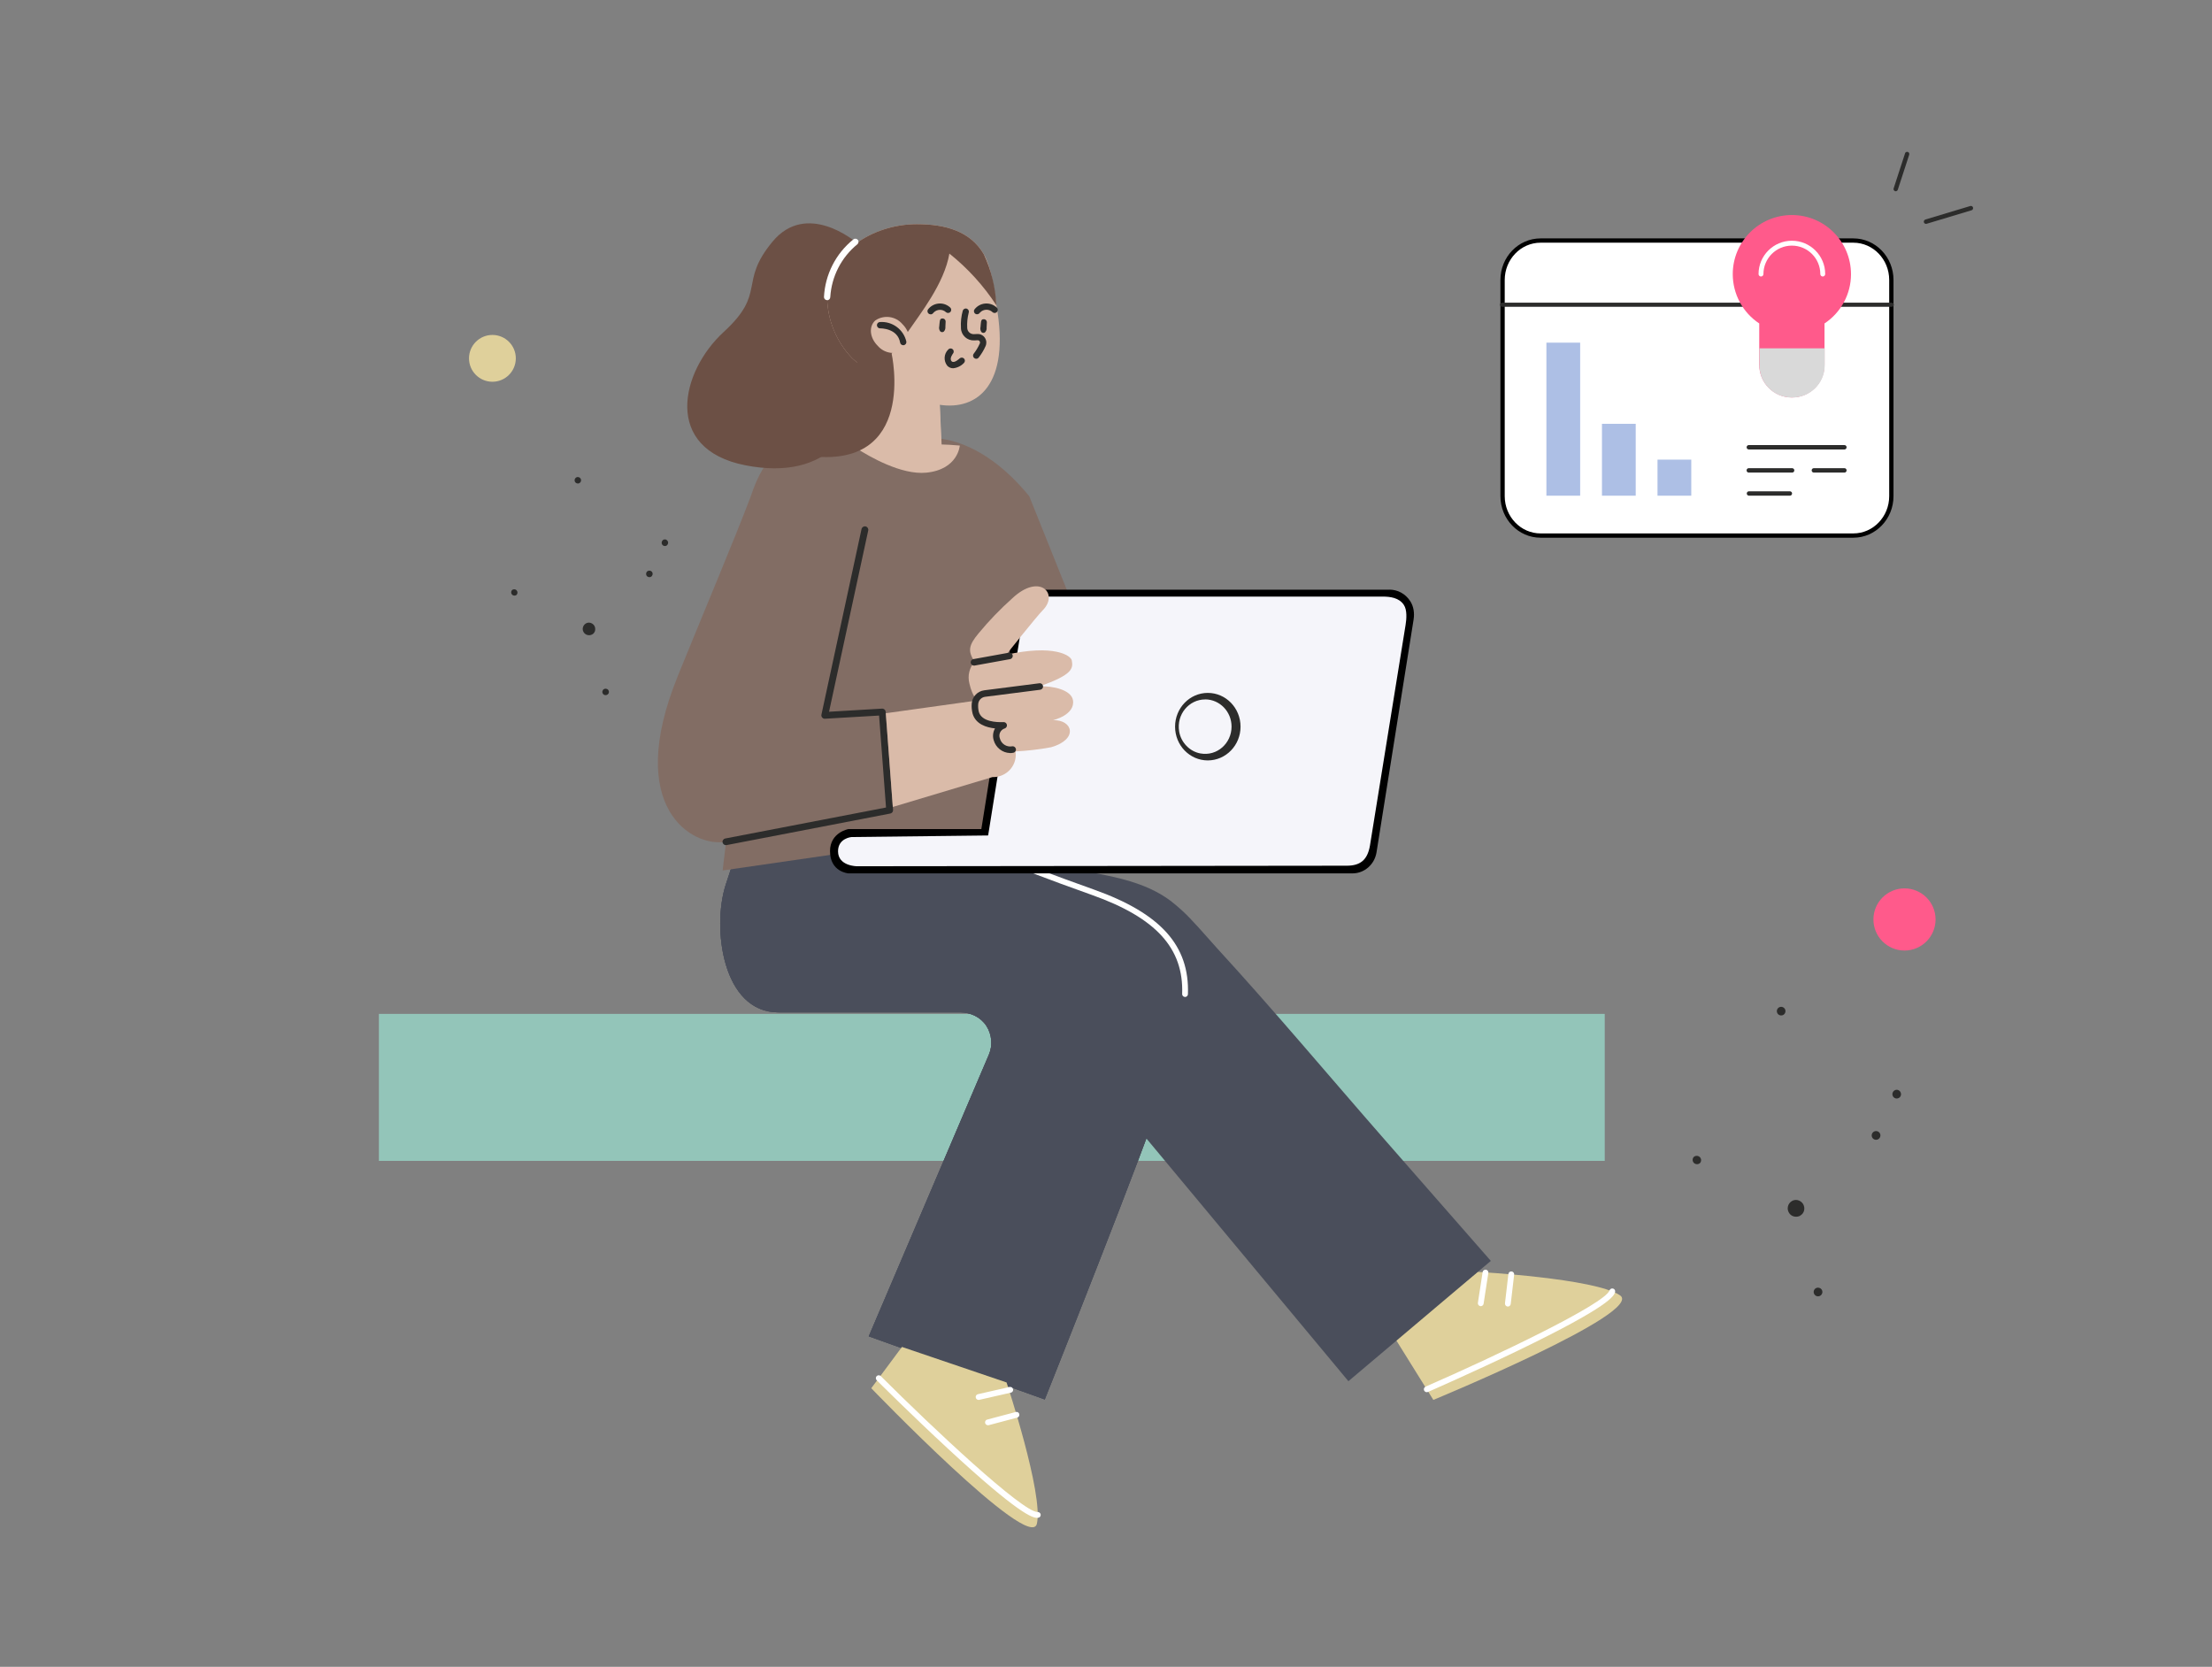 <?xml version="1.0" encoding="UTF-8"?>
<svg xmlns="http://www.w3.org/2000/svg" xmlns:xlink="http://www.w3.org/1999/xlink" viewBox="0 0 370 278.806">
  <rect x="0" y="0" width="370" height="278.806" fill="#808080" stroke="none"/>
  <defs>
    <style>
      .cls-1 {
        fill: #93c5b9;
      }

      .cls-2 {
        fill: #fff;
      }

      .cls-3 {
        fill: #ff5a8b;
      }

      .cls-4 {
        fill: none;
      }

      .cls-5 {
        fill: #dfd09b;
      }

      .cls-6 {
        fill: #dabba9;
      }

      .cls-7 {
        fill: #6c5045;
      }

      .cls-8 {
        mix-blend-mode: multiply;
      }

      .cls-8, .cls-9 {
        isolation: isolate;
      }

      .cls-10 {
        clip-path: url(#clippath-1);
      }

      .cls-11 {
        fill: #f5f5fa;
      }

      .cls-12 {
        fill: #4a4e5b;
      }

      .cls-13 {
        fill: #826d64;
      }

      .cls-14 {
        fill: #adbfe5;
      }

      .cls-15 {
        clip-path: url(#clippath);
      }

      .cls-16 {
        fill: #d9d9d9;
      }

      .cls-17 {
        fill: #2c2c2b;
      }
    </style>
    <clipPath id="clippath">
      <rect class="cls-4" x="63.379" y="169.592" width="205.045" height="24.583"/>
    </clipPath>
    <clipPath id="clippath-1">
      <path class="cls-12" d="M126.219,134.449s-2.583,6.505-4.855,13.624c-2.264,7.118-.539,21.265,8.843,21.265h30.402c1.724,0,3.416.785,4.364,2.231.948,1.447,1.095,3.285.449,4.806l-20.105,47.148,29.438,10.559s17.171-43.054,20.015-52.15c4.855-15.52,6.849-25.842-11.671-32.437-15.896-5.664-17.923-6.17-17.923-6.17l-38.951-8.884-.008.008Z"/>
    </clipPath>
  </defs>
  <g class="cls-9">
    <g id="Layer_2" data-name="Layer 2">
      <g id="Dimensions">
        <g>
          <g class="cls-15">
            <g id="Group_267391" data-name="Group 267391">
              <g id="Rectangle_27309" data-name="Rectangle 27309">
                <rect class="cls-1" x="63.379" y="169.592" width="205.045" height="24.583"/>
              </g>
            </g>
          </g>
          <g>
            <path class="cls-12" d="M126.219,134.449s-2.583,6.505-4.855,13.624c-2.264,7.118-.539,21.265,8.843,21.265h30.402c1.724,0,3.416.785,4.364,2.231s1.095,3.285.45,4.806l-20.105,47.148,29.438,10.559s17.171-43.054,20.015-52.15c4.855-15.52,6.849-25.842-11.671-32.437-15.896-5.664-17.923-6.17-17.923-6.17l-38.951-8.884-.008.008Z"/>
            <g>
              <path class="cls-12" d="M126.219,134.449s-2.583,6.505-4.855,13.624c-2.264,7.118-.539,21.265,8.843,21.265h30.402c1.724,0,3.416.785,4.364,2.231.948,1.447,1.095,3.285.449,4.806l-20.105,47.148,29.438,10.559s17.171-43.054,20.015-52.15c4.855-15.52,6.849-25.842-11.671-32.437-15.896-5.664-17.923-6.17-17.923-6.17l-38.951-8.884-.008.008Z"/>
              <g class="cls-10">
                <g id="Group_267392" data-name="Group 267392">
                  <g id="Path_234487" data-name="Path 234487">
                    <path class="cls-12" d="M126.219,134.449s-2.583,6.505-4.855,13.624c-2.264,7.118-.539,21.265,8.843,21.265h30.402c1.733,0,3.416.785,4.364,2.231s1.087,3.285.441,4.797l-20.105,47.148,29.438,10.559s17.171-43.054,20.015-52.15c4.855-15.52,6.849-25.842-11.671-32.437-15.896-5.664-17.923-6.17-17.923-6.17l-38.951-8.884v.016Z"/>
                  </g>
                </g>
              </g>
            </g>
          </g>
          <g id="Path_509008" data-name="Path 509008">
            <path class="cls-13" d="M113.315,113.216c3.89-9.578,9.685-23.358,12.251-30.157.278-.858.597-1.7.956-2.525,2.599-5.852,6.759-8.393,13.248-8.197l16.795,1.005s7.519-.253,15.602,9.668l6.416,15.994,9.766,1.398,8.949,7.339s-4.454,8.303-6.775,12.112c-6.179,10.134-14.523,7.037-23.014.351l-.237,2.901,2.035,15.479-48.431,7.02.572-4.806c-5.672.989-16.999-5.696-8.124-27.575l-.008-.008Z"/>
          </g>
          <g>
            <g id="Path_234687" data-name="Path 234687">
              <path class="cls-7" d="M143.071,40.438s-8.14-6.93-13.869,0-.907,8.442-8.14,15.079c-7.233,6.636-10.249,19.598,3.621,22.311,13.861,2.713,19.811-5.876,19.778-16.354-.025-6.939-1.381-21.028-1.381-21.028l-.008-.008Z"/>
            </g>
            <g id="Path_234704" data-name="Path 234704">
              <path class="cls-6" d="M164.566,42.522c-2.247-3.858-6.416-5.026-11.205-5.026-7.396,0-15.005,4.781-15.005,12.185.041,3.8,1.52,7.437,4.144,10.191,1.03.981,2.19,1.823,3.441,2.501.441.237,2.681,2.738,4.021,3.326,2.354.874,4.773,1.545,7.233,2.01,6.219.94,11.875-3.269,9.472-16.656,0,0-.548-5.86-2.1-8.532h0Z"/>
            </g>
            <g id="Path_234705" data-name="Path 234705">
              <path class="cls-17" d="M158.134,54.675c.025-.294.041-.597.041-.891.008-.262-.188-.49-.458-.515-.041,0-.082,0-.114.008-.155-.016-.302.082-.351.237-.025.057-.041.114-.049.172-.049.286-.057.588-.09.883-.074.286-.025.597.147.842.155.172.417.196.605.057.204-.212.302-.507.27-.801v.008Z"/>
            </g>
            <g id="Path_234706" data-name="Path 234706">
              <path class="cls-17" d="M155.657,52.575c-.286,0-.523-.237-.523-.523,0-.123.041-.245.123-.335.858-1.087,2.444-1.275,3.531-.409.041.033.09.074.131.106.221.188.253.515.074.744-.188.221-.515.253-.744.074h0c-.588-.564-1.52-.539-2.084.049-.033.041-.074.082-.106.123-.098.114-.245.18-.4.18v-.008Z"/>
            </g>
            <g id="Path_234707" data-name="Path 234707">
              <path class="cls-17" d="M163.43,52.575c-.286,0-.523-.237-.523-.523,0-.123.041-.245.123-.335.858-1.087,2.444-1.275,3.531-.409.041.033.09.074.131.106.229.18.27.507.09.736-.18.229-.507.27-.736.09-.008,0-.016-.016-.025-.025-.588-.564-1.52-.539-2.084.049-.033.041-.065.074-.098.114-.098.114-.245.188-.4.18l-.008.016Z"/>
            </g>
            <g id="Path_234708" data-name="Path 234708">
              <path class="cls-17" d="M165.031,54.798c.025-.294.041-.588.041-.891.008-.262-.188-.49-.458-.515-.041,0-.082,0-.114.008-.155-.016-.302.082-.351.237-.025.057-.041.114-.049.172-.049.286-.057.588-.09.883-.074.286-.025.597.147.842.155.172.417.196.605.057.204-.212.311-.507.27-.801v.008Z"/>
            </g>
            <g id="Path_234709" data-name="Path 234709">
              <path class="cls-17" d="M163.282,60.004c-.294,0-.523-.237-.523-.523,0-.123.041-.245.123-.335.409-.523.744-1.095,1.013-1.7.057-.114.041-.253-.025-.36-.074-.114-.196-.18-.335-.172l-.58.025c-1.169.057-2.166-.85-2.215-2.019v-.065c-.065-.981.041-1.97.311-2.918.106-.27.409-.409.678-.302s.409.409.302.678h0c-.212.825-.294,1.675-.245,2.525.008.588.499,1.062,1.087,1.054h.033l.58-.025c.785-.041,1.455.572,1.496,1.357.008.229-.033.466-.131.678-.302.687-.695,1.332-1.161,1.921-.098.123-.245.188-.409.188v-.008Z"/>
            </g>
            <g id="Path_234710" data-name="Path 234710">
              <path class="cls-17" d="M159.433,61.598c-.368,0-.719-.147-.973-.409-.654-.809-.597-1.978.139-2.713.18-.229.515-.262.736-.074.229.18.262.515.074.736-.008.016-.678.858-.221,1.299.417.4,1.316-.474,1.324-.482.212-.196.548-.188.744.025.188.196.188.507,0,.711-.474.515-1.128.842-1.831.907h.008Z"/>
            </g>
            <g id="Path_234711" data-name="Path 234711">
              <path class="cls-7" d="M158.804,42.416c3.057,2.444,5.713,5.361,7.854,8.639-.131-2.95-.842-5.852-2.1-8.532-2.247-3.858-6.416-5.026-11.205-5.026-7.396,0-15.005,4.781-15.005,12.185.041,3.8,1.52,7.445,4.144,10.191,1.03.981,2.19,1.823,3.441,2.501,2.288-1.986,4.274-4.291,5.909-6.841,2.06-3.032,6.105-8.083,6.963-13.125v.008Z"/>
            </g>
            <g id="Group_274144" data-name="Group 274144">
              <g id="Path_234712" data-name="Path 234712">
                <path class="cls-6" d="M151.334,58.459c-1.447.964-3.392.703-4.52-.621-1.357-1.348-1.528-3.245-.392-4.25,1.447-.964,3.392-.703,4.52.621,1.357,1.34,1.536,3.245.392,4.25Z"/>
              </g>
              <g id="Path_234713" data-name="Path 234713">
                <path class="cls-17" d="M151.081,57.74c-.253,0-.474-.18-.515-.433-.425-2.419-3.245-2.386-3.367-2.386-.294,0-.523-.245-.515-.539,0-.278.221-.499.49-.515,2.076-.155,3.956,1.226,4.43,3.261.049.286-.139.556-.425.613h-.098Z"/>
              </g>
            </g>
            <g id="Path_234714" data-name="Path 234714">
              <path class="cls-2" d="M138.348,50.205c-.286,0-.523-.229-.523-.515.188-3.768,1.978-7.282,4.912-9.644.221-.188.556-.155.744.065s.155.556-.065.744h0c-2.681,2.182-4.323,5.386-4.536,8.835,0,.286-.229.531-.523.531h0l-.008-.016Z"/>
            </g>
            <g id="Path_236367" data-name="Path 236367">
              <path class="cls-6" d="M157.504,74.355l-.409-8.941-11.148-3.947-1.463,13.305c-.409.065-.817.131-1.226.204,2.117,1.373,7.486,4.495,11.671,4.086,5.345-.523,5.615-4.536,5.615-4.536-1.291-.123-2.321-.163-3.04-.18v.008Z"/>
            </g>
            <g id="Path_236368" data-name="Path 236368">
              <path class="cls-7" d="M149.136,59.121s4.454,19.623-14.082,17.114l1.479-13.853,12.602-3.253v-.008Z"/>
            </g>
            <g id="Path_236369" data-name="Path 236369" class="cls-8">
              <path class="cls-6" d="M157.186,67.711l-4.536-1.111c-.368-.098-.752.131-.842.499-.057.212,0,.45.139.621l5.5,6.644-.262-6.644v-.008Z"/>
            </g>
          </g>
          <g id="Path_234511" data-name="Path 234511">
            <path class="cls-5" d="M247.134,212.743s19.647,1.062,23.848,3.923c4.201,2.86-31.228,17.49-31.228,17.49l-6.317-10.151,13.706-11.262h-.008Z"/>
          </g>
          <g id="Path_234512" data-name="Path 234512">
            <path class="cls-2" d="M238.651,232.865c-.27,0-.482-.221-.482-.482,0-.196.114-.368.294-.449,11.491-5.01,30.002-13.812,30.762-16.1.09-.253.368-.384.621-.294.245.09.384.351.302.605-.204.621-.752,2.28-16.174,9.734-7.543,3.637-15.038,6.914-15.119,6.947-.065.025-.131.041-.196.041h-.008Z"/>
          </g>
          <g id="Path_234513" data-name="Path 234513">
            <path class="cls-2" d="M247.69,218.473h-.074c-.262-.041-.45-.286-.409-.556l.793-5.165c.057-.262.319-.425.58-.368.237.049.4.27.376.515l-.793,5.165c-.033.237-.237.409-.474.417v-.008Z"/>
          </g>
          <g id="Path_234514" data-name="Path 234514">
            <path class="cls-2" d="M252.218,218.546c-.278-.008-.49-.237-.482-.515v-.033l.572-4.904c.033-.27.27-.458.539-.425s.458.27.425.539l-.572,4.904c-.033.245-.237.433-.482.433h0Z"/>
          </g>
          <g id="Path_234484" data-name="Path 234484">
            <path class="cls-12" d="M199.226,153.777c-1.071-1.128-2.223-2.174-3.457-3.122-3.155-2.362-7.069-3.498-10.886-4.274-16.542-3.351-19.696-3.318-19.696-3.318l.409,26.128c2.762-.392,5.32,1.52,5.713,4.282.098.678.057,1.365-.123,2.019,4.487,1.651,9.08,3.016,13.746,4.07-.327.809-.36,1.716-.098,2.55l40.716,48.914,23.823-20.121-17.669-20.178c-9.382-10.714-18.536-21.674-28.163-32.16-1.447-1.586-2.836-3.245-4.332-4.789h.016Z"/>
          </g>
          <g id="Path_234516" data-name="Path 234516">
            <path class="cls-5" d="M168.366,231.238s6.203,18.675,5.075,23.627c-1.128,4.953-27.705-22.663-27.705-22.663l5.132-6.906,17.498,5.942h0Z"/>
          </g>
          <g id="Path_234517" data-name="Path 234517">
            <path class="cls-2" d="M173.482,253.885c-.776,0-3.04-.58-14.842-11.499-6.146-5.68-11.948-11.466-11.998-11.524-.188-.188-.188-.499,0-.687s.499-.188.687,0h0c8.827,8.818,23.693,22.728,26.202,22.728.27-.025.515.172.548.441v.016c.016.27-.188.499-.458.515h-.139v.008Z"/>
          </g>
          <g id="Path_234518" data-name="Path 234518">
            <path class="cls-2" d="M163.683,234.156c-.27,0-.482-.221-.482-.49,0-.221.155-.417.376-.466l5.32-1.21c.262-.049.515.123.564.392.049.253-.106.49-.351.556l-5.32,1.21s-.074.008-.106.008h0Z"/>
          </g>
          <g id="Path_234519" data-name="Path 234519">
            <path class="cls-2" d="M165.268,238.398c-.27,0-.49-.204-.499-.474,0-.229.147-.433.376-.482l4.773-1.267c.262-.065.523.098.58.36.057.253-.09.507-.335.58l-4.773,1.267s-.082.016-.123.016h0Z"/>
          </g>
          <g id="Path_234498" data-name="Path 234498">
            <path class="cls-2" d="M198.221,166.756c-.27,0-.49-.221-.482-.49v-.008c.278-7.641-4.372-12.749-15.087-16.558-15.536-5.533-17.146-6.734-17.285-6.849-.196-.18-.212-.49-.033-.687.172-.188.466-.212.662-.049.098.074,1.945,1.324,16.975,6.677,11.18,3.98,16.027,9.382,15.732,17.514-.016.262-.229.458-.482.458v-.008Z"/>
          </g>
          <g id="Path_509009" data-name="Path 509009">
            <path class="cls-17" d="M121.43,141.363s.074,0,.106-.008l27.387-5.28c.286-.057.482-.311.458-.597l-1.242-16.427c-.016-.302-.286-.539-.597-.523h-.008l-8.859.523,6.555-30.329c.065-.302-.131-.605-.441-.67s-.613.131-.678.433l-6.71,31.056c-.065.302.131.605.441.67.049.008.098.016.155.008l9.047-.531,1.161,15.381-26.888,5.181c-.311.065-.515.36-.45.662.057.262.286.45.556.45h.008Z"/>
          </g>
          <g id="Group_73458" data-name="Group 73458">
            <g id="Path_70419" data-name="Path 70419">
              <path d="M232.44,98.636h-58.5c-1.97,0-3.645,1.463-3.964,3.465l-5.827,36.573h-22.23s-3.073.548-3.081,3.678c-.008,3.522,3.081,3.735,3.081,3.735h84.301c2.002,0,3.702-1.487,4.029-3.514l6.203-38.951c.163-1.046.025-2.158-.548-3.048-.825-1.283-2.133-1.945-3.457-1.945l-.008.008Z"/>
            </g>
            <g id="Path_70419-2" data-name="Path 70419-2">
              <path class="cls-11" d="M231.255,99.789h-56.294c-2.239-.033-3.49.899-3.817,3.285l-5.86,36.671-22.843.262s-2.264.172-2.264,2.386c0,2.501,3.171,2.501,3.171,2.501l81.923-.09c2.207,0,3.449-.907,3.874-3.334l5.966-36.949c.163-.997.27-2.493-.286-3.334-.793-1.218-2.297-1.398-3.571-1.398h0Z"/>
            </g>
            <g id="Path_70421" data-name="Path 70421">
              <path class="cls-17" d="M202.029,127.192c-3.024,0-5.476-2.525-5.476-5.647s2.452-5.647,5.476-5.647,5.476,2.525,5.476,5.647-2.452,5.639-5.476,5.647ZM201.588,116.992c-2.705,0-4.838,2.501-4.348,5.378.311,1.831,1.773,3.334,3.547,3.653,2.795.507,5.214-1.7,5.214-4.487h0c0-2.509-1.978-4.544-4.413-4.552h0v.008Z"/>
            </g>
          </g>
          <g id="Path_509014" data-name="Path 509014">
            <path class="cls-6" d="M163.519,117.164s-.858-.564-1.373-2.86c-.327-1.275,0-2.632.874-3.621-1.169-1.782-1.013-2.738.687-4.773,1.724-2.084,3.604-4.037,5.631-5.843,4.552-4.282,7.87-.76,5.051,2.043-.924.915-6.097,7.413-6.097,7.413,7.96-1.782,10.829.106,10.984.94.237,1.291.237,2.386-5.435,4.348,2.288-.123,5.353.597,5.631,2.297.409,2.476-3.302,3.351-3.326,3.351,3.31-.09,4.282,3.196-.319,4.528-1.97.368-3.964.597-5.966.703.319,2.035-1.103,3.939-3.171,4.25-.229.033-.458.049-.687.041l-16.664,4.994-1.169-15.675,15.332-2.141.016.008Z"/>
          </g>
          <g id="Path_509016" data-name="Path 509016">
            <path class="cls-17" d="M162.907,111.337s.065,0,.098-.008l5.917-1.071c.302-.041.515-.311.474-.613s-.311-.515-.613-.474c-.016,0-.041,0-.057.008l-5.917,1.071c-.294.057-.49.343-.433.637.049.253.27.441.531.441h0v.008Z"/>
          </g>
          <g id="Path_509021" data-name="Path 509021">
            <path class="cls-17" d="M168.93,125.966c.188,0,.384-.016.572-.057.294-.057.49-.351.425-.646s-.351-.49-.646-.425h0c-.924.155-1.806-.425-2.035-1.332-.245-.662.09-1.398.752-1.643.025-.008.057-.016.082-.025.253-.098.392-.36.343-.621-.065-.286-.335-.474-.621-.433-1.071.041-3.596-.033-4.078-1.724-.106-.433-.139-.883-.098-1.332.065-.613.539-1.095,1.152-1.177l9.202-1.177c.302-.033.523-.294.49-.597s-.294-.523-.597-.49h-.033l-9.202,1.177c-1.12.147-1.986,1.046-2.092,2.166-.057.58,0,1.169.139,1.733.507,1.765,2.305,2.321,3.751,2.476-.343.597-.425,1.316-.221,1.97.343,1.234,1.447,2.109,2.73,2.149l-.016.008Z"/>
          </g>
          <g id="Group_274105" data-name="Group 274105">
            <g id="Group_274099" data-name="Group 274099">
              <g id="Path_234598" data-name="Path 234598">
                <path class="cls-17" d="M97.165,80.526c-.049.131-.155.245-.286.302-.278.123-.597,0-.719-.27s0-.597.27-.719c.278-.123.597,0,.719.27.057.131.065.286.008.417h.008Z"/>
              </g>
            </g>
            <g id="Group_274100" data-name="Group 274100">
              <g id="Path_234599" data-name="Path 234599">
                <path class="cls-17" d="M101.775,116.011c-.155.253-.49.343-.752.196-.262-.155-.351-.482-.196-.744.147-.262.482-.351.744-.196h.008c.262.139.351.466.212.727,0,0,0,.016-.008.016h-.008Z"/>
              </g>
            </g>
            <g id="Group_274101" data-name="Group 274101">
              <g id="Path_234600" data-name="Path 234600">
                <path class="cls-17" d="M86.443,99.462c-.212.221-.564.221-.776.008-.204-.196-.221-.507-.049-.736.212-.221.564-.221.776-.008.204.196.221.507.049.736Z"/>
              </g>
            </g>
            <g id="Group_274102" data-name="Group 274102">
              <g id="Path_234601" data-name="Path 234601">
                <path class="cls-17" d="M111.557,91.224c-.237.18-.58.139-.768-.098-.09-.114-.131-.262-.114-.409.016-.139.09-.278.196-.368.114-.098.262-.139.4-.123.302.041.523.319.482.629-.016.139-.09.27-.204.36h0l.008.008Z"/>
              </g>
            </g>
            <g id="Group_274103" data-name="Group 274103">
              <g id="Path_234602" data-name="Path 234602">
                <path class="cls-17" d="M108.877,96.479c-.27.139-.605.041-.744-.229-.139-.27-.041-.605.229-.744s.605-.041.744.229c.139.27.041.605-.229.744h0Z"/>
              </g>
            </g>
            <g id="Group_274104" data-name="Group 274104">
              <g id="Path_234603" data-name="Path 234603">
                <path class="cls-17" d="M99.045,106.122c-.245.131-.531.163-.801.09-.262-.074-.482-.245-.621-.474s-.188-.507-.123-.776c.065-.27.229-.507.458-.654.229-.155.523-.204.793-.131.278.074.523.253.67.499.139.253.18.548.114.825-.065.27-.253.499-.499.629l.008-.008Z"/>
              </g>
            </g>
          </g>
          <g id="Ellipse_1261" data-name="Ellipse 1261">
            <circle class="cls-5" cx="82.365" cy="59.939" r="3.915"/>
          </g>
          <g id="Path_313752" data-name="Path 313752">
            <path class="cls-2" d="M310.015,89.589h-52.33c-3.506,0-6.35-2.959-6.35-6.595v-36.156c0-3.637,2.852-6.595,6.35-6.595h52.33c3.506,0,6.35,2.959,6.35,6.595v36.156c0,3.637-2.852,6.595-6.35,6.595Z"/>
            <path d="M257.685,40.594c-3.302,0-5.991,2.795-5.991,6.236v36.156c0,3.441,2.689,6.236,5.991,6.236h52.33c3.302,0,5.991-2.795,5.991-6.236v-36.156c0-3.441-2.689-6.236-5.991-6.236h-52.33M257.685,39.875h52.33c3.702,0,6.71,3.114,6.71,6.955v36.156c0,3.841-3.008,6.955-6.71,6.955h-52.33c-3.702,0-6.71-3.114-6.71-6.955v-36.156c0-3.841,3.008-6.955,6.71-6.955h0Z"/>
          </g>
          <g id="Path_312517" data-name="Path 312517">
            <path class="cls-17" d="M316.48,51.316h-65.267c-.188-.025-.327-.196-.302-.384.016-.163.147-.286.302-.302h65.267c.188.025.327.196.302.384-.016.163-.147.286-.302.302Z"/>
          </g>
          <g id="Group_344223" data-name="Group 344223">
            <g id="Path_312518" data-name="Path 312518">
              <path class="cls-17" d="M308.487,75.181h-15.937c-.204.016-.384-.139-.392-.343-.016-.204.139-.384.343-.392h15.986c.204-.016.384.139.392.343.016.204-.139.384-.343.392h-.049Z"/>
            </g>
            <g id="Path_312521" data-name="Path 312521">
              <path class="cls-17" d="M308.487,79.046h-5.108c-.204-.016-.36-.188-.343-.392.008-.188.163-.335.343-.343h5.108c.204-.016.384.139.392.343.016.204-.139.384-.343.392h-.049Z"/>
            </g>
            <g id="Path_312519" data-name="Path 312519">
              <path class="cls-17" d="M299.791,79.046h-7.249c-.204.016-.384-.139-.392-.343-.016-.204.139-.384.343-.392h7.298c.204.016.36.188.343.392-.008.188-.163.335-.343.343Z"/>
            </g>
            <g id="Path_312520" data-name="Path 312520">
              <path class="cls-17" d="M299.391,82.912h-6.841c-.204,0-.368-.163-.368-.368s.163-.368.368-.368h6.841c.204,0,.368.163.368.368s-.163.368-.368.368Z"/>
            </g>
          </g>
          <g id="Group_379730" data-name="Group 379730">
            <g id="Rectangle_27362" data-name="Rectangle 27362">
              <rect class="cls-14" x="267.958" y="70.89" width="5.647" height="12.022"/>
            </g>
            <g id="Rectangle_27363" data-name="Rectangle 27363">
              <rect class="cls-14" x="258.666" y="57.315" width="5.647" height="25.597"/>
            </g>
            <g id="Rectangle_27364" data-name="Rectangle 27364">
              <rect class="cls-14" x="277.251" y="76.881" width="5.647" height="6.031"/>
            </g>
          </g>
          <g id="Path_345239" data-name="Path 345239">
            <path class="cls-3" d="M309.615,45.865c0-5.459-4.413-9.889-9.881-9.897-5.459,0-9.889,4.413-9.897,9.881,0,3.318,1.659,6.424,4.43,8.254v6.922c0,3.016,2.444,5.459,5.459,5.459s5.459-2.444,5.459-5.459v-6.922c2.762-1.831,4.43-4.92,4.43-8.238h0Z"/>
          </g>
          <g id="Path_345241" data-name="Path 345241">
            <path class="cls-2" d="M304.891,46.249c-.226,0-.409-.183-.409-.409,0-2.623-2.134-4.757-4.757-4.757s-4.757,2.134-4.757,4.757c0,.226-.183.409-.409.409s-.409-.183-.409-.409c0-3.073,2.5-5.574,5.574-5.574s5.574,2.5,5.574,5.574c0,.226-.183.409-.409.409Z"/>
          </g>
          <g id="Path_345240" data-name="Path 345240">
            <path class="cls-16" d="M294.291,58.263h10.927v2.991c-.065,2.95-2.509,5.288-5.459,5.231-2.95.065-5.394-2.28-5.459-5.231v-2.991h-.008Z"/>
          </g>
          <g id="Group_379732" data-name="Group 379732">
            <g id="Path_259273-2" data-name="Path 259273-2">
              <path class="cls-17" d="M322.16,37.447s.074,0,.106-.016l7.527-2.264c.196-.065.294-.278.229-.474-.065-.18-.253-.286-.441-.237l-7.527,2.264c-.196.065-.302.27-.245.466.049.155.188.253.351.262h0Z"/>
            </g>
            <g id="Path_259274-2" data-name="Path 259274-2">
              <path class="cls-17" d="M317.093,31.988c.163,0,.302-.106.351-.253l1.904-5.843c.074-.196-.033-.409-.221-.474s-.409.033-.474.221v.025l-1.904,5.843c-.065.196.041.4.237.466.041.016.074.016.114.025l-.008-.008Z"/>
            </g>
          </g>
          <g id="Group_274105-2" data-name="Group 274105-2">
            <g id="Group_274099-2" data-name="Group 274099-2">
              <g id="Path_234598-2" data-name="Path 234598-2">
                <path class="cls-17" d="M298.606,169.387c-.065.18-.204.327-.376.4-.36.163-.793,0-.956-.36s0-.793.36-.956.793,0,.956.36c.082.172.082.376.016.556Z"/>
              </g>
            </g>
            <g id="Group_274100-2" data-name="Group 274100-2">
              <g id="Path_234599-2" data-name="Path 234599-2">
                <path class="cls-17" d="M304.727,216.478c-.212.343-.654.458-.997.253s-.458-.646-.262-.989c.196-.343.646-.466.989-.262h.008c.343.188.466.621.278.964,0,.008-.008.016-.016.025v.008Z"/>
              </g>
            </g>
            <g id="Group_274101-2" data-name="Group 274101-2">
              <g id="Path_234600-2" data-name="Path 234600-2">
                <path class="cls-17" d="M284.386,194.51c-.278.286-.744.294-1.038.016-.27-.262-.294-.678-.065-.973.278-.286.744-.294,1.038-.016.27.262.294.678.065.973Z"/>
              </g>
            </g>
            <g id="Group_274102-2" data-name="Group 274102-2">
              <g id="Path_234601-2" data-name="Path 234601-2">
                <path class="cls-17" d="M317.706,183.591c-.319.245-.768.188-1.013-.123-.114-.155-.172-.343-.147-.539.025-.188.114-.36.262-.482s.343-.18.531-.163c.409.057.687.425.637.834-.025.188-.123.36-.27.482h0v-.008Z"/>
              </g>
            </g>
            <g id="Group_274103-2" data-name="Group 274103-2">
              <g id="Path_234602-2" data-name="Path 234602-2">
                <path class="cls-17" d="M314.151,190.563c-.36.188-.801.049-.989-.302-.188-.36-.049-.801.302-.989s.801-.049.989.302c.188.36.049.801-.302.989h0Z"/>
              </g>
            </g>
            <g id="Group_274104-2" data-name="Group 274104-2">
              <g id="Path_234603-2" data-name="Path 234603-2">
                <path class="cls-17" d="M301.107,203.353c-.327.172-.703.212-1.062.114-.343-.09-.646-.319-.817-.637-.188-.311-.245-.678-.163-1.03.082-.36.302-.67.613-.874s.687-.27,1.046-.18c.376.098.695.335.891.662.188.335.245.719.147,1.095-.09.36-.335.662-.662.842l.008.008Z"/>
              </g>
            </g>
          </g>
          <g id="Ellipse_1261-2" data-name="Ellipse 1261-2">
            <circle class="cls-3" cx="318.564" cy="153.794" r="5.198"/>
          </g>
          <rect class="cls-4" width="370" height="278.806"/>
        </g>
      </g>
    </g>
  </g>
</svg>